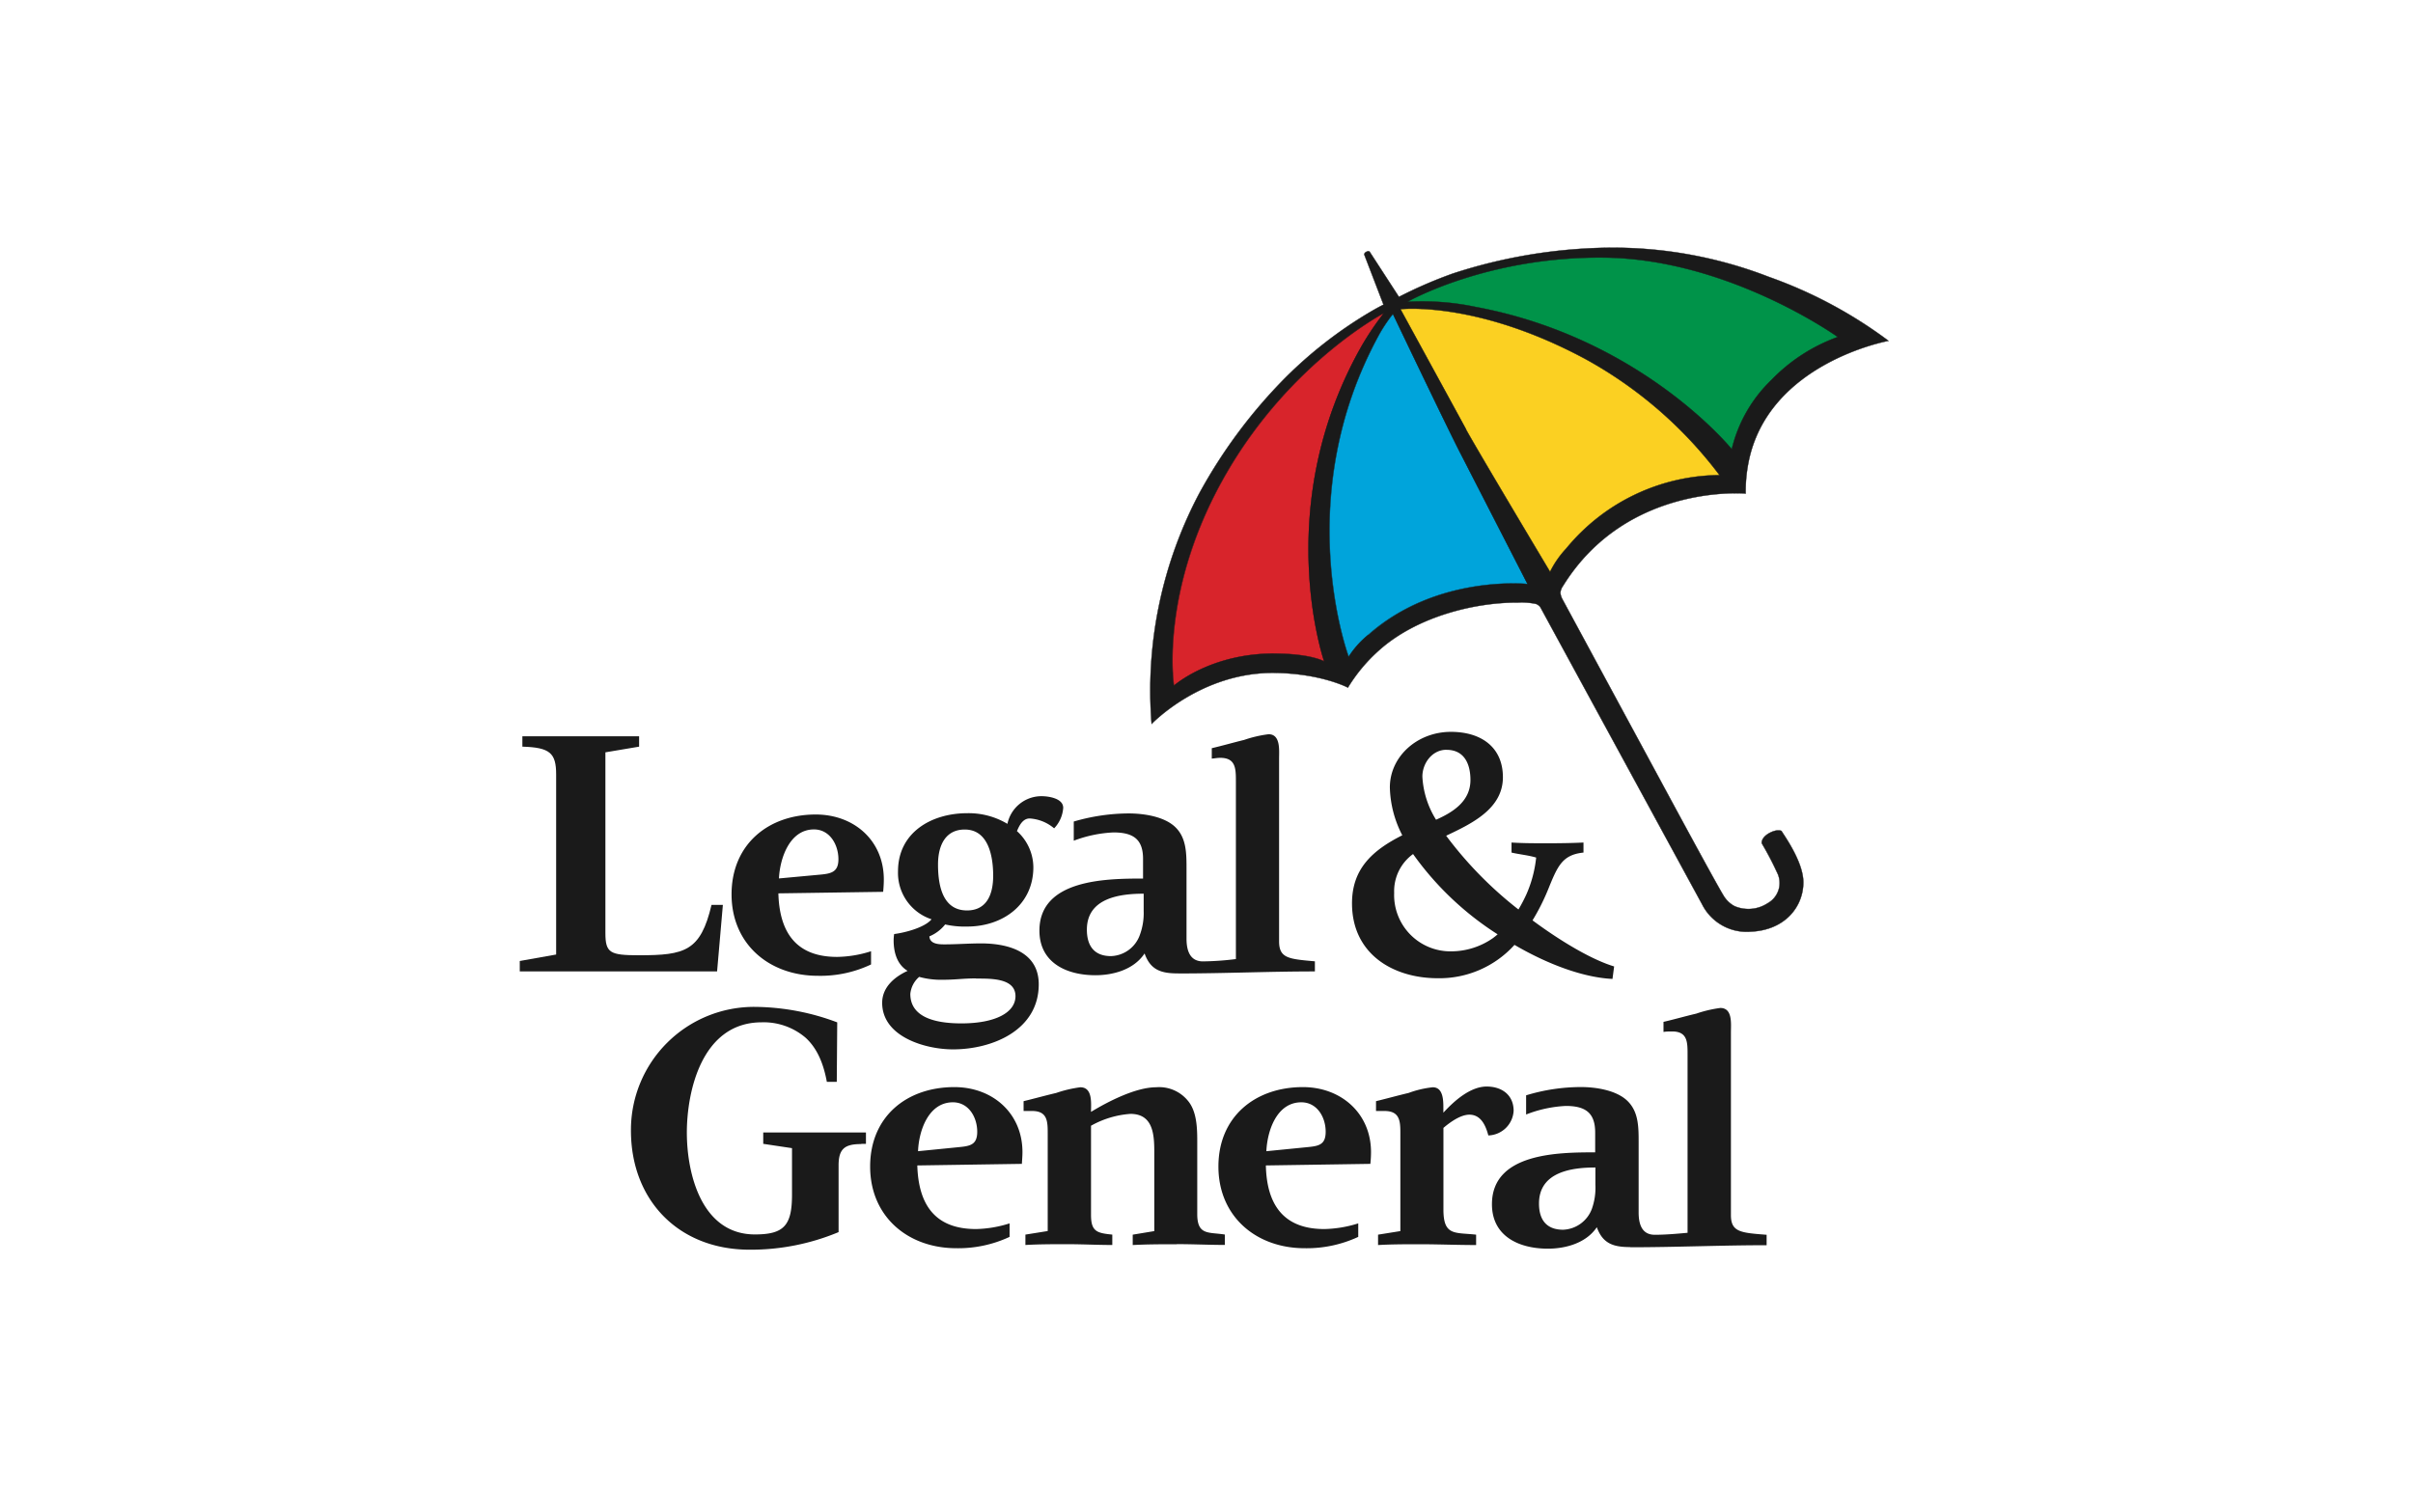 <svg viewBox="0 0 425.2 266.46" xmlns="http://www.w3.org/2000/svg"><path d="m247.81 52.85a.43.43 0 0 0 .26.79 45.81 45.81 0 0 1 11.86.9c28.8 5.35 44.75 24.7 44.91 24.89a.42.42 0 0 0 .75-.2 24.87 24.87 0 0 1 6.87-12 30.63 30.63 0 0 1 11.54-7.44.43.43 0 0 0 .13-.75c-.19-.14-19.56-13.84-41.48-14-20.5-.2-34.66 7.78-34.8 7.86" fill="#009349"/><path d="m246.72 54.09a.42.42 0 0 0 -.32.63l11.53 21.16c2 3.63 14.71 24.94 14.84 25.16a.43.43 0 0 0 .76-.07 17.45 17.45 0 0 1 2.78-4 35.15 35.15 0 0 1 26.69-12.77.43.43 0 0 0 .37-.67 75.39 75.39 0 0 0 -23.76-20.53c-19.17-10.33-32.75-8.87-32.89-8.86" fill="#fbd022"/><path d="m245.13 55.06a26.25 26.25 0 0 0 -2.45 3.64c-15.78 28.7-5.53 56.92-5.43 57.2a.43.43 0 0 0 .78.05 16.34 16.34 0 0 1 3.36-3.75c11.74-10.39 27.54-8.86 27.7-8.84a.43.43 0 0 0 .42-.62l-11.72-22.85c-2.06-4-11.85-24.53-12-24.74a.42.42 0 0 0 -.71-.09" fill="#00a4db"/><path d="m243.67 54.83a78.43 78.43 0 0 0 -27.72 28c-12.08 20.65-9.5 37.87-9.48 38a.43.43 0 0 0 .28.33.42.42 0 0 0 .42-.08c.06-.06 6.39-5.57 17.32-5.54 6.33 0 8.62 1.3 8.64 1.31a.43.43 0 0 0 .64-.37.41.41 0 0 0 0-.14 67 67 0 0 1 -2.7-19.64 71.61 71.61 0 0 1 9.42-35.84 50.37 50.37 0 0 1 3.73-5.47.43.43 0 0 0 .09-.27.43.43 0 0 0 -.62-.38" fill="#d8242b"/><g fill="#1a1a1a"><path d="m284.43 170.35c-3.76-1.13-9.05-4.18-14.38-8.12a37.94 37.94 0 0 0 2.71-5.36c1.68-4.12 2.46-6.2 6.27-6.59v-1.77c-2.07.1-4.23.13-6.41.13s-4.17 0-6.27-.13v1.77c1.42.33 2.93.46 4.34.88a21.53 21.53 0 0 1 -1.72 6.48 26.63 26.63 0 0 1 -1.4 2.67 68 68 0 0 1 -12.74-13c4.59-2.16 10-4.78 10-10.31 0-5.29-3.82-8-9.17-8-5.85 0-10.75 4.28-10.75 9.81a19.27 19.27 0 0 0 2.19 8.42c-5.29 2.67-8.86 5.92-8.86 12 0 8.87 7.16 13.2 15.13 13.2a17.82 17.82 0 0 0 13.5-5.88c6 3.5 12.25 5.77 17.27 6zm-29.54-38.18c3.15 0 4.22 2.5 4.22 5.32 0 3.7-3 5.65-6.06 7a15.88 15.88 0 0 1 -2.41-7.6c0-2.36 1.73-4.73 4.24-4.73m8.32 33.11a12.88 12.88 0 0 1 -7.53 2.42 9.92 9.92 0 0 1 -10-10.31 8.07 8.07 0 0 1 3.33-6.84 53.68 53.68 0 0 0 14.9 14.15 9 9 0 0 1 -.73.59"/><path d="m262.26 200.13c-.45-1.7-1.28-3.65-3.34-3.65-1.55 0-3.39 1.32-4.57 2.33v14.4c0 4.67 2 4 5.76 4.42v1.83c-3.29 0-6.65-.14-9.91-.14-2.46 0-4.89 0-7.37.14v-1.83l3.93-.63v-17.42c0-2.05-.17-3.75-2.79-3.75-.51 0-1 0-1.5 0v-1.73c1.91-.46 3.83-1 5.74-1.45a17.6 17.6 0 0 1 4.26-1c1.91 0 1.87 2.47 1.87 3.84v.64c1.83-2 4.7-4.61 7.63-4.61 2.65 0 4.75 1.46 4.75 4.29a4.6 4.6 0 0 1 -4.47 4.33"/><path d="m207.36 219.32c-2.59 0-5.19 0-7.76.14v-1.83l3.8-.63v-13.72c0-3.06-.08-6.94-4.2-6.94a16.54 16.54 0 0 0 -6.95 2.09v15.72c0 2.94 1.05 3.2 3.75 3.47v1.83c-2.65 0-5.3-.14-7.9-.14s-4.94 0-7.41.14v-1.83l3.93-.63v-17.09c0-2.18 0-4.07-2.75-4.07-.5 0-1 0-1.5 0v-1.73c1.91-.46 3.83-1 5.75-1.45a21.45 21.45 0 0 1 4.25-1c2.21 0 1.88 2.87 1.88 4.34 3-1.83 7.9-4.34 11.45-4.34a6.52 6.52 0 0 1 5.55 2.29c1.84 2.1 1.72 5.57 1.72 8.23v11.83c0 3.79 2 3.15 4.86 3.61v1.83c-2.79 0-5.63-.14-8.47-.14"/><path d="m126.36 171.22h-34.77v-1.83l6.41-1.14v-31.76c0-3.78-1.13-4.74-5.95-4.88v-1.83h20.57v1.83l-5.94 1v31.85c0 3.53.82 3.92 5.94 3.92 8.09 0 10.83-.72 12.76-8.88h2z"/><path d="m151.77 201.66c-2.83 0-4 .76-4 3.74v11.78a40.12 40.12 0 0 1 -15.67 3.1c-12.57 0-20.92-8.76-20.92-21a21.69 21.69 0 0 1 21.92-21.8 41.91 41.91 0 0 1 14.43 2.73l-.08 10.48h-1.75c-.59-3.2-1.69-5.9-3.74-7.77a11.36 11.36 0 0 0 -7.72-2.72c-10.67 0-13.21 12.35-13.21 19.44 0 7.27 2.6 17.95 12 17.95 5.13 0 6.53-1.6 6.53-7v-8.21l-5.07-.76v-2h18.1v2h-.82z"/><path d="m287.27 219.82c-2.88 0-4.83-.55-5.89-3.5-2 2.95-5.78 3.78-8.61 3.78-5.12 0-9.87-2.19-9.87-7.84 0-9.05 11.74-9.14 18.19-9.14v-3.48c0-3.38-1.59-4.7-5.17-4.7a22 22 0 0 0 -7 1.51v-3.38a33.22 33.22 0 0 1 9.66-1.46c2.6 0 6.21.54 8.17 2.42s2 4.52 2 7.27v12.43c0 2.18.65 3.92 2.84 3.92 1.91 0 3.92-.18 5.78-.35v-31.38c0-2.23 0-4.11-2.73-4.11-.49 0-1 0-1.51.09v-1.78c1.92-.44 3.84-1 5.77-1.45a21.73 21.73 0 0 1 4.24-1c2.2 0 1.87 2.79 1.87 4.35v32.16c0 3 1.73 3.12 6.29 3.47v1.84c-8 0-16 .36-24 .36m-6.17-14.06c-4.07 0-9.94.73-9.94 6.35 0 2.84 1.29 4.62 4.26 4.62a5.65 5.65 0 0 0 5.05-3.66 11.07 11.07 0 0 0 .63-4.25z"/><path d="m207.6 171.58c-2.94 0-4.86-.55-5.91-3.52-2 3-5.79 3.84-8.66 3.84-5.09 0-9.87-2.2-9.87-7.86 0-9.05 11.76-9.18 18.26-9.18v-3.47c0-3.38-1.63-4.66-5.21-4.66a22.46 22.46 0 0 0 -7 1.46v-3.38a34.83 34.83 0 0 1 9.7-1.43c2.54 0 6.2.51 8.17 2.39s2 4.57 2 7.31v12.38c0 2.19.66 4 2.89 4a50.19 50.19 0 0 0 5.81-.41v-31.37c0-2.24-.05-4.1-2.77-4.1-.49 0-1 .1-1.48.14v-1.84c1.92-.45 3.83-1 5.71-1.46a21.41 21.41 0 0 1 4.3-1c2.14 0 1.85 2.84 1.85 4.34v32.16c0 3 1.7 3.12 6.31 3.53v1.78c-8.08 0-16 .36-24 .36m-6.18-14.06c-4.12 0-10 .72-10 6.34 0 2.83 1.28 4.66 4.24 4.66a5.59 5.59 0 0 0 5.08-3.69 11.11 11.11 0 0 0 .69-4.26v-3.05z"/><path d="m241.5 205.15-18.44.28c.15 6.77 3 11.21 10.28 11.21a21.16 21.16 0 0 0 6-1v2.38a21.49 21.49 0 0 1 -9.44 2c-8.57 0-15.2-5.61-15.2-14.4s6.48-14 14.89-14c6.71 0 12 4.61 12 11.47a19.47 19.47 0 0 1 -.11 2m-12.17-10.79c-4.33 0-6 5-6.16 8.62l7.35-.73c1.93-.19 3.1-.45 3.1-2.7 0-2.56-1.5-5.19-4.3-5.19"/><path d="m185.74 146a7.32 7.32 0 0 0 -4.3-1.73c-1.23 0-1.84 1.27-2.24 2.23a8.63 8.63 0 0 1 2.89 6.35c0 6.61-5.39 10.47-11.66 10.47a15.59 15.59 0 0 1 -3.88-.37 7 7 0 0 1 -2.78 2.1c.08 1.34 1.6 1.41 2.6 1.41 2.19 0 4.35-.17 6.49-.17 4.8 0 10.18 1.47 10.18 7.21 0 8.09-8.17 11.47-15.11 11.47-4.85 0-12.48-2.2-12.48-8.21 0-2.75 2.19-4.58 4.48-5.63-1.88-1.13-2.46-3.29-2.46-5.39a7.7 7.7 0 0 1 .09-1.1c1.87-.23 5.39-1.14 6.59-2.6a8.6 8.6 0 0 1 -5.91-8.45c0-6.9 5.94-10.25 12.2-10.25a13.27 13.27 0 0 1 7.08 1.88 6.13 6.13 0 0 1 6-4.88c1.23 0 3.83.37 3.83 2.05a5.78 5.78 0 0 1 -1.59 3.61m-15.77.22c-3.29 0-4.7 2.65-4.7 6.17 0 4.08 1 8.09 5.11 8.09 3.3 0 4.61-2.56 4.61-6.12 0-3.79-1-8.14-5-8.14m2 26.24c-2.38 0-3.53.24-5.89.24a14.32 14.32 0 0 1 -4.15-.51 4.53 4.53 0 0 0 -1.56 3c0 3.78 3.67 5.2 9 5.2 6 0 9.53-1.92 9.53-4.8 0-3.19-4.34-3.1-6.9-3.1"/><path d="m155.61 157.2-18.45.27c.18 6.72 3 11.2 10.33 11.2a20.36 20.36 0 0 0 6-1v2.33a20.75 20.75 0 0 1 -9.37 2c-8.59 0-15.21-5.59-15.21-14.36s6.43-14.07 14.83-14.07c6.78 0 12 4.61 12 11.46 0 .7-.05 1.43-.11 2.11m-12.2-10.94c-4.29 0-6 5.08-6.17 8.64l7.37-.68c1.91-.18 3.11-.51 3.11-2.7 0-2.56-1.51-5.26-4.31-5.26"/><path d="m180.09 205.15-18.45.28c.2 6.77 3 11.21 10.34 11.21a20.77 20.77 0 0 0 5.92-1v2.38a21.34 21.34 0 0 1 -9.37 2c-8.59 0-15.2-5.61-15.2-14.4s6.42-14 14.84-14c6.75 0 12 4.61 12 11.47 0 .64-.06 1.37-.1 2m-12.16-10.79c-4.3 0-6 5-6.14 8.62l7.33-.73c1.91-.19 3.1-.45 3.1-2.7 0-2.56-1.51-5.19-4.29-5.19"/><path d="m313.92 146.47s-.77-.42-2.28.45c-1.34.82-1.2 1.68-1.2 1.68a1 1 0 0 1 .06.14 54.51 54.51 0 0 1 2.62 5 4.07 4.07 0 0 1 -1.62 5.46 6.19 6.19 0 0 1 -5.86.52 5 5 0 0 1 -1.75-1.57c-.86-1.19-11.27-20.52-11.27-20.52l-17.3-32a3 3 0 0 1 -.36-1.16 2.5 2.5 0 0 1 .47-1.2c11.25-18.16 32.18-16.27 32.18-16.27a26.19 26.19 0 0 1 .5-5.52c3.47-17.57 24.67-21.4 24.67-21.4a79.34 79.34 0 0 0 -21.07-11.27 76.08 76.08 0 0 0 -28.53-5.14 91.77 91.77 0 0 0 -27.18 4.55 77.93 77.93 0 0 0 -9.49 4.11l-5.19-8a.6.6 0 0 0 -.58.08.58.58 0 0 0 -.35.44l3.4 8.85s-1.23.61-2.75 1.53a75.56 75.56 0 0 0 -14.44 11.25 90.47 90.47 0 0 0 -15.2 20.35 74.26 74.26 0 0 0 -8.47 40.78s8.71-9.17 21.69-9c8.16.09 12.9 2.59 12.9 2.59a28.83 28.83 0 0 1 5.53-6.61c6.66-5.94 16.91-8.44 24.47-8.38a12.11 12.11 0 0 1 3.14.24 1.72 1.72 0 0 1 .77.58l28.47 52.31a8.8 8.8 0 0 0 8.56 4.88c6.19-.26 9.31-4.5 9.31-8.7 0-3.48-3.15-7.93-3.77-8.92zm-31.31-101.07c22 .21 41.23 14 41.23 14a30.76 30.76 0 0 0 -11.68 7.56 25 25 0 0 0 -7 12.22s-15.85-19.63-45.16-25.08a45.65 45.65 0 0 0 -12-.9s14-8 34.58-7.8m-58.12 69.8c-11.24 0-17.61 5.65-17.61 5.65s-2.71-17 9.43-37.76c11.37-19.44 27.55-27.88 27.55-27.88a50.54 50.54 0 0 0 -3.76 5.53c-16.26 28.36-6.75 55.84-6.75 55.84s-2.28-1.36-8.85-1.37m16.63-3.32a16.43 16.43 0 0 0 -3.46 3.87s-10.46-28 5.4-56.84a26.31 26.31 0 0 1 2.4-3.57s9.87 20.68 12 24.75l11.72 22.85s-16-1.7-28 8.94m17.19-36.22c-.91-1.67-11.57-21.17-11.57-21.17s13.36-1.58 32.64 8.81a74.27 74.27 0 0 1 23.58 20.44 35.28 35.28 0 0 0 -27 12.92 17.23 17.23 0 0 0 -2.86 4.12s-12.84-21.48-14.83-25.13"/></g><path d="m313.92 146.47s-.77-.42-2.28.45c-1.34.82-1.2 1.68-1.2 1.68a1 1 0 0 1 .06.14 54.51 54.51 0 0 1 2.62 5 4.07 4.07 0 0 1 -1.62 5.46 6.19 6.19 0 0 1 -5.86.52 5 5 0 0 1 -1.75-1.57c-.86-1.19-11.27-20.52-11.27-20.52l-17.3-32a3 3 0 0 1 -.36-1.16 2.5 2.5 0 0 1 .47-1.2c11.25-18.16 32.18-16.27 32.18-16.27a26.19 26.19 0 0 1 .5-5.52c3.47-17.57 24.67-21.4 24.67-21.4a79.34 79.34 0 0 0 -21.07-11.27 76.08 76.08 0 0 0 -28.53-5.14 91.77 91.77 0 0 0 -27.18 4.55 77.93 77.93 0 0 0 -9.49 4.11l-5.19-8a.6.6 0 0 0 -.58.08.58.58 0 0 0 -.35.44l3.4 8.85s-1.23.61-2.75 1.53a75.56 75.56 0 0 0 -14.44 11.25 90.47 90.47 0 0 0 -15.2 20.35 74.26 74.26 0 0 0 -8.47 40.78s8.71-9.17 21.69-9c8.16.09 12.9 2.59 12.9 2.59a28.83 28.83 0 0 1 5.53-6.61c6.66-5.94 16.91-8.44 24.47-8.38a12.11 12.11 0 0 1 3.14.24 1.72 1.72 0 0 1 .77.58l28.47 52.31a8.8 8.8 0 0 0 8.56 4.88c6.19-.26 9.31-4.5 9.31-8.7 0-3.48-3.15-7.93-3.77-8.92zm-31.31-101.07c22 .21 41.23 14 41.23 14a30.76 30.76 0 0 0 -11.68 7.56 25 25 0 0 0 -7 12.22s-15.85-19.63-45.16-25.08a45.65 45.65 0 0 0 -12-.9s14-8 34.61-7.8zm-58.12 69.8c-11.24 0-17.61 5.65-17.61 5.65s-2.71-17 9.43-37.76c11.37-19.44 27.55-27.88 27.55-27.88a50.54 50.54 0 0 0 -3.76 5.53c-16.26 28.36-6.75 55.84-6.75 55.84s-2.28-1.37-8.86-1.38zm16.63-3.32a16.43 16.43 0 0 0 -3.46 3.87s-10.46-28 5.4-56.84a26.31 26.31 0 0 1 2.4-3.57s9.87 20.68 12 24.75l11.72 22.85s-16.04-1.7-28.06 8.94zm17.19-36.22c-.87-1.66-11.53-21.16-11.53-21.16s13.36-1.58 32.64 8.81a74.27 74.27 0 0 1 23.58 20.44 35.28 35.28 0 0 0 -27 12.92 17.23 17.23 0 0 0 -2.86 4.12s-12.84-21.48-14.83-25.13z" fill="none" stroke="#1a1a1a" stroke-width=".06"/></svg>